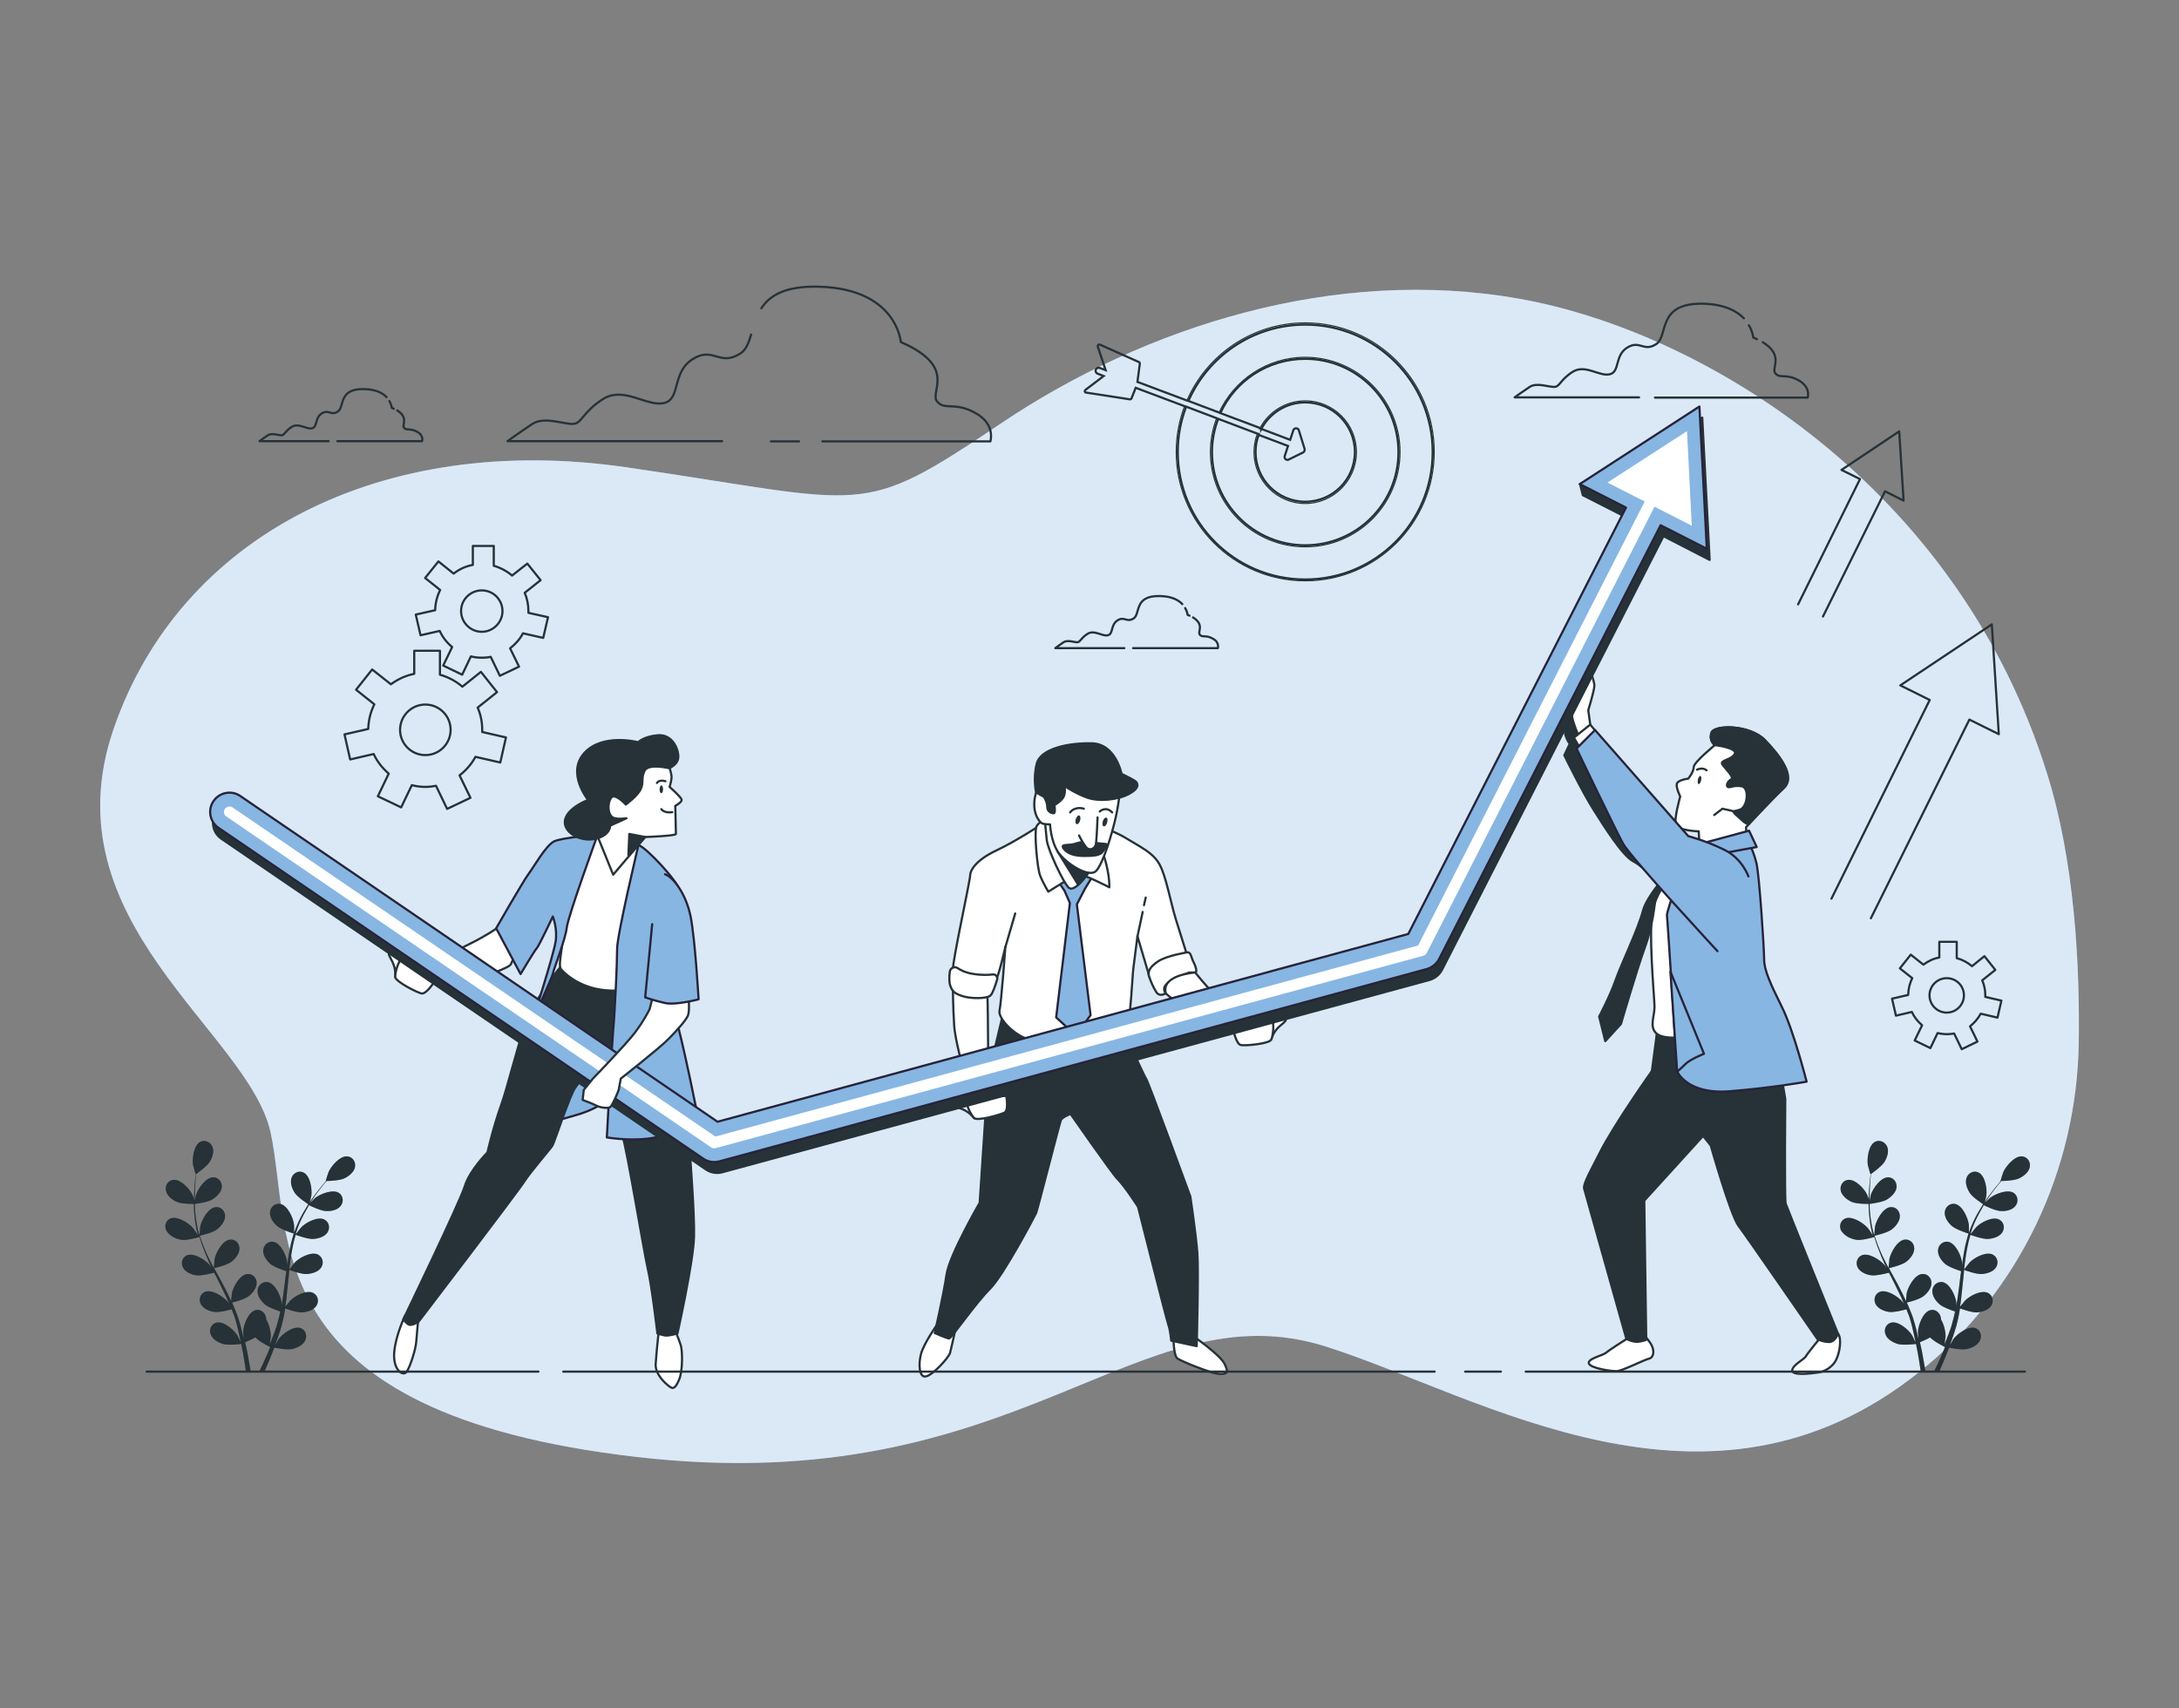 <?xml version="1.0" encoding="utf-8"?>
<!-- Generator: Adobe Illustrator 27.1.0, SVG Export Plug-In . SVG Version: 6.00 Build 0)  -->
<svg version="1.1" id="Capa_1" xmlns="http://www.w3.org/2000/svg" xmlns:xlink="http://www.w3.org/1999/xlink" x="0px" y="0px"
	 viewBox="0 0 1000 784" style="enable-background:new 0 0 1000 784;" xml:space="preserve">
<rect x="0" y="0" width="1000" height="784" fill="#808080" stroke="none"/>
<style type="text/css">
	.st0{fill:#87B6E3;}
	.st1{opacity:0.7;fill:#FFFFFF;enable-background:new    ;}
	.st2{fill:none;stroke:#263238;stroke-linecap:round;stroke-linejoin:round;stroke-miterlimit:10;}
	.st3{fill:none;stroke:#263238;stroke-miterlimit:10;}
	.st4{fill:none;stroke:#263238;stroke-width:0.5;stroke-miterlimit:10;}
	.st5{fill:#FFFFFF;stroke:#263238;stroke-linecap:round;stroke-linejoin:round;stroke-miterlimit:10;}
	.st6{fill:#263238;stroke:#263238;stroke-linecap:round;stroke-linejoin:round;stroke-miterlimit:10;}
	.st7{fill:#87B6E3;stroke:#272338;stroke-linecap:round;stroke-linejoin:round;stroke-miterlimit:10;}
	.st8{fill:#263238;}
	.st9{opacity:0.3;fill:#263238;enable-background:new    ;}
	.st10{fill:#FFFFFF;}
</style>
<g id="Background_Simple">
	<g>
		<path class="st0" d="M881,629.6c45.8-36.8,72.2-92.5,73-151.3c0.5-37-2.1-83.6-14.6-123.4c-41-131.3-157-202.5-241.8-217.7
			s-172.1,12.7-238,57s-59.5,36.7-172.1,20.3s-205,31.6-235.4,120.2s62,138.8,72.1,185.2c10.1,46.4-7.6,128.7,168.3,148.9
			s229.1-78.5,316.4-50.6C679.4,640.7,784.1,707.3,881,629.6z"/>
		<path class="st1" d="M881,629.6c45.8-36.8,72.2-92.5,73-151.3c0.5-37-2.1-83.6-14.6-123.4c-41-131.3-157-202.5-241.8-217.7
			s-172.1,12.7-238,57s-59.5,36.7-172.1,20.3s-205,31.6-235.4,120.2s62,138.8,72.1,185.2c10.1,46.4-7.6,128.7,168.3,148.9
			s229.1-78.5,316.4-50.6C679.4,640.7,784.1,707.3,881,629.6z"/>
	</g>
</g>
<g id="Clouds">
	<g>
		<path class="st2" d="M177.4,182.3c-1.8-1.9-4.9-3.6-10.3-3.7c-12.1-0.3-8.8,8.3-12.1,10.3c-3.2,2.1-4.1-1.2-7.4,0.9
			c-3.2,2.1-1.8,6.2-4.4,6.8s-6.2-2.7-9.4-0.6c-3.2,2.1-3.2,3.8-4.7,3.8c-1.5,0-4.4-1.2-6.2,0c-1.8,1.2-3.8,2.7-3.8,2.7h31.7"/>
		<path class="st2" d="M180.7,187.6c-0.3-0.1-0.6-0.3-0.9-0.4c0,0-0.1-1.4-1.1-3.1"/>
		<path class="st2" d="M154.8,202.5h38.9c0,0,0.9-2.7-2.4-4.4s-4.7-0.3-5.9-1.8c-1.1-1.3,2.3-4.5-3.1-7.9"/>
	</g>
	<g>
		<path class="st2" d="M542.6,277.3c-1.8-1.9-4.9-3.6-10.3-3.7c-12.1-0.3-8.8,8.3-12.1,10.3s-4.1-1.2-7.4,0.9
			c-3.2,2.1-1.8,6.2-4.4,6.8c-2.7,0.6-6.2-2.7-9.4-0.6c-3.2,2.1-3.2,3.8-4.7,3.8s-4.4-1.2-6.2,0c-1.8,1.2-3.8,2.7-3.8,2.7h31.7"/>
		<path class="st2" d="M545.9,282.6c-0.3-0.1-0.6-0.3-0.9-0.4c0,0-0.1-1.4-1.1-3.1"/>
		<path class="st2" d="M520,297.5h38.9c0,0,0.9-2.7-2.4-4.4c-3.2-1.8-4.7-0.3-5.9-1.8c-1.1-1.3,2.3-4.5-3.1-7.9"/>
	</g>
	<g>
		<path class="st2" d="M800.3,146.1c-3.2-3.3-8.8-6.4-18.5-6.7c-21.8-0.5-15.9,14.9-21.8,18.6c-5.8,3.7-7.4-2.1-13.3,1.6
			c-5.8,3.7-3.2,11.2-8,12.2c-4.8,1.1-11.2-4.8-17-1.1c-5.8,3.7-5.8,6.9-8.5,6.9c-2.7,0-8-2.1-11.2,0c-3.2,2.1-6.9,4.8-6.9,4.8h57.1
			"/>
		<path class="st2" d="M806.3,155.7c-0.5-0.3-1.1-0.5-1.7-0.8c0,0-0.2-2.6-2-5.6"/>
		<path class="st2" d="M759.5,182.5h70.1c0,0,1.6-4.8-4.3-8c-5.8-3.2-8.5-0.5-10.6-3.2c-1.9-2.4,4.2-8.1-5.7-14.2"/>
	</g>
	<g>
		<path class="st2" d="M377.4,202.6h77.1c0,0,2.6-7.9-7-13.1c-9.6-5.3-14-0.9-17.5-5.3c-3.5-4.4,9.6-15.8-16.6-27.2
			c0,0-1.8-24.5-37.7-25.4c-15.5-0.4-22.5,4.1-26.3,9.9"/>
		<line class="st2" x1="353.8" y1="202.6" x2="366.7" y2="202.6"/>
		<path class="st2" d="M344.7,153.6c-1.1,3.7-2.3,7-5,8.7c-9.6,6.1-12.3-3.5-21.9,2.6c-9.6,6.1-5.3,18.4-13.1,20.1
			c-7.9,1.8-18.4-7.9-28-1.8c-9.6,6.1-9.6,11.4-14,11.4c-4.4,0-13.1-3.5-18.4,0c-5.3,3.5-11.4,7.9-11.4,7.9h98.5"/>
	</g>
</g>
<g id="Graphics">
	<g>
		<g>
			<path class="st3" d="M545.3,184.2c9-20.7,29.7-35.2,53.7-35.2c32.3,0,58.5,26.2,58.5,58.5c0,32.3-26.2,58.5-58.5,58.5
				c-32.3,0-58.5-26.2-58.5-58.5c0-7.3,1.3-14.2,3.8-20.7"/>
			<path class="st4" d="M544.7,183.9c9.1-21,30-35.7,54.3-35.7c32.7,0,59.2,26.6,59.2,59.2c0,32.7-26.6,59.2-59.2,59.2
				c-32.7,0-59.2-26.6-59.2-59.2c0-7.4,1.4-14.4,3.8-20.9"/>
		</g>
		<g>
			<path class="st3" d="M560,189.7c6.7-14.8,21.7-25,39-25c23.6,0,42.8,19.2,42.8,42.8c0,23.7-19.2,42.8-42.8,42.8
				c-23.6,0-42.8-19.2-42.8-42.8c0-5.3,1-10.4,2.8-15.1"/>
			<path class="st4" d="M559.4,189.5c6.9-15,22-25.5,39.6-25.5c24,0,43.5,19.5,43.5,43.5c0,24-19.5,43.5-43.5,43.5
				c-24,0-43.5-19.5-43.5-43.5c0-5.4,1-10.6,2.8-15.4"/>
		</g>
		<g>
			<path class="st3" d="M578.8,196.9C578.8,196.9,578.8,196.8,578.8,196.9c3.9-7.3,11.5-12.2,20.2-12.2c12.6,0,22.8,10.2,22.8,22.8
				c0,12.6-10.2,22.8-22.8,22.8c-12.6,0-22.8-10.2-22.8-22.8c0-2.8,0.5-5.6,1.5-8.1c0,0,0-0.1,0.1-0.1"/>
			<path class="st4" d="M577.9,197.1c0.1-0.2,0.2-0.4,0.3-0.5h0c3.9-7.5,11.8-12.6,20.8-12.6c13,0,23.5,10.6,23.5,23.5
				c0,13-10.6,23.6-23.5,23.6c-13,0-23.5-10.6-23.5-23.6c0-2.9,0.5-5.7,1.5-8.3"/>
		</g>
		<path class="st3" d="M579.2,196.9c-0.1,0-0.1,0-0.2-0.1l-0.2-0.1l-0.7-0.3h0l-18.1-6.8l-0.7-0.3l-14-5.3l-0.7-0.2l-22.6-8.5
			l1.1-8.4c0-0.3-0.1-0.6-0.4-0.7l-17.9-8c-0.3-0.1-0.6-0.1-0.8,0.1c-0.2,0.2-0.3,0.5-0.2,0.8l3.6,10.8l-2.7-1
			c-0.7-0.3-1.6,0.1-1.8,0.8c-0.3,0.7,0.1,1.6,0.8,1.8l2.8,1.1l-8.4,6.4c-0.2,0.2-0.3,0.5-0.3,0.7c0.1,0.3,0.3,0.5,0.6,0.5l20.1,3.1
			c0,0,0.1,0,0.1,0c0.3,0,0.6-0.2,0.7-0.5l1.9-4.8l22.3,8.4l0.7,0.2l14,5.3l0.7,0.3l18,6.8l0.7,0.2l0.5,0.2"/>
		<path class="st3" d="M578.8,196.9c0.1,0,0.1,0,0.2,0c0.1,0,0.1,0,0.2,0.1l12.9,4.9l1.4-4.3c0.2-0.6,0.7-1,1.3-1c0,0,0,0,0,0
			c0.6,0,1.2,0.4,1.3,1l2.6,8.4c0.2,0.7-0.1,1.4-0.7,1.7l-6.5,3.2c-0.2,0.1-0.4,0.2-0.6,0.2c-0.3,0-0.7-0.1-0.9-0.3
			c-0.4-0.4-0.6-1-0.4-1.5l1.5-4.6l-13-4.9c-0.2-0.1-0.4-0.2-0.5-0.3"/>
	</g>
	<g>
		<path class="st2" d="M218.2,347.4l11.4,2.6l2.6-11.5l-10.9-2.5c0-0.3,0-0.6,0-1c0-3.6-0.7-7.1-2.1-10.2l8.9-7.1l-7.4-9.3l-8.5,6.8
			c-2.9-2.5-6.4-4.4-10.3-5.5v-11h-11.8v10.6c-4,0.8-7.6,2.5-10.7,4.8l-8.6-6.8l-7.4,9.3l8.4,6.7c-1.7,3.4-2.7,7.2-2.8,11.3
			l-10.9,2.5l2.6,11.5l10.8-2.5c1.6,3.5,4,6.5,6.9,9l-5,10.4l10.7,5.1l4.9-10.2c2,0.5,4,0.8,6.1,0.8c1.7,0,3.4-0.2,5-0.5l5.1,10.6
			l10.7-5.1l-5-10.3C213.9,353.6,216.4,350.7,218.2,347.4z M183.6,335c0-6.4,5.2-11.6,11.6-11.6c6.4,0,11.6,5.2,11.6,11.6
			s-5.2,11.6-11.6,11.6C188.8,346.6,183.6,341.4,183.6,335z"/>
		<path class="st2" d="M909,465.3l7.7,1.8l1.8-7.8l-7.4-1.7c0-0.2,0-0.4,0-0.7c0-2.5-0.5-4.8-1.4-6.9l6-4.8l-5-6.3l-5.7,4.6
			c-2-1.7-4.4-3-7-3.7v-7.5h-8v7.2c-2.7,0.5-5.2,1.7-7.3,3.3l-5.8-4.6l-5,6.3l5.7,4.5c-1.2,2.3-1.8,4.9-1.9,7.7l-7.4,1.7l1.8,7.8
			l7.3-1.7c1.1,2.4,2.7,4.4,4.7,6.1l-3.4,7l7.2,3.5l3.3-6.9c1.3,0.3,2.7,0.5,4.2,0.5c1.2,0,2.3-0.1,3.4-0.3l3.5,7.2l7.2-3.5l-3.4-7
			C906.1,469.5,907.8,467.5,909,465.3z M885.5,456.9c0-4.3,3.5-7.9,7.9-7.9s7.9,3.5,7.9,7.9c0,4.3-3.5,7.9-7.9,7.9
			S885.5,461.2,885.5,456.9z"/>
		<path class="st2" d="M240,290.7l9.3,2.1l2.2-9.5l-9-2c0-0.3,0-0.5,0-0.8c0-3-0.6-5.8-1.7-8.4l7.3-5.8l-6.1-7.6l-7,5.5
			c-2.4-2.1-5.3-3.6-8.4-4.5v-9.1H217v8.7c-3.3,0.6-6.3,2-8.8,4l-7-5.6l-6.1,7.6l6.9,5.5c-1.4,2.8-2.2,5.9-2.3,9.3l-8.9,2l2.2,9.5
			l8.8-2c1.3,2.9,3.3,5.4,5.7,7.4l-4.1,8.5l8.7,4.2l4-8.4c1.6,0.4,3.3,0.6,5,0.6c1.4,0,2.8-0.1,4.1-0.4l4.2,8.7l8.8-4.2l-4.1-8.4
			C236.5,295.7,238.6,293.4,240,290.7z M211.6,280.5c0-5.3,4.3-9.5,9.5-9.5c5.3,0,9.5,4.3,9.5,9.5s-4.3,9.5-9.5,9.5
			C215.9,290,211.6,285.7,211.6,280.5z"/>
	</g>
	<polyline class="st2" points="858.6,421.5 903.8,330.3 917.3,337 914.1,286.6 872.1,314.6 885.6,321.3 840.5,412.5 	"/>
	<polyline class="st2" points="836.6,283 865.1,225.5 873.6,229.8 871.6,198 845.1,215.7 853.6,219.9 825.2,277.4 	"/>
</g>
<g id="Character_3">
	<g>
		<path class="st5" d="M746.5,614.6c0,0-7.9,5-9.4,6.3s-8.8,2.8-7.9,5c0.9,2.2,10.1,3.5,12.6,3.5c2.5,0,12.2-5,14.8-5.7
			c2.5-0.6,2.5-3.5,1.6-5.7c-0.9-2.2-3.8-5.3-3.8-5.3l-6.6,1.9L746.5,614.6L746.5,614.6z"/>
		<path class="st5" d="M835.7,613.7c0,0-6,7.2-6.9,8.8c-0.9,1.6-6.3,4.1-6.3,6.6s9.1,1.3,11.9,0.9c2.8-0.3,6.6-2.5,8.2-5.7
			s2.8-9.7,0.9-12.2C841.7,609.6,835.7,613.7,835.7,613.7z"/>
		<path class="st6" d="M760.3,474.6l-0.2,1.9l-2,15.1c0,0-17.5,24.7-23.9,37.5c-3.3,6.6-7.8,14.3-7.2,16.5c0.6,2.2,19.4,69,19.4,69
			s2.5,1.3,4.7,1.3c2.2,0,4.4-0.9,4.4-0.9l-0.9-63.9l27-29.7l3.5,4.4c0,0,9,31.7,12.7,36.8c3.8,5,36.3,52.1,36.3,52.1
			s2.5,1.3,5.3,1.3c2.8,0,4.1-3.8,4.1-3.8s-23.4-57.8-24-59.7c-0.6-1.9-0.2-48.1-0.2-48.1l-3.8-22.3l-4.4-14.1c0,0-8.2,2.2-22,1.6
			c-13.8-0.6-27-1.6-27-1.6L760.3,474.6z"/>
		<path class="st6" d="M723.2,323.2c0,0-4.4,6.6-5,10.7c-0.6,4.1,2.2,7.5,2.2,7.5l-2.5,5.3c0,0,8.5,17.3,13.5,25.1
			c5,7.9,13.2,21,18.2,23.6c5,2.5,14.8,12.9,14.8,12.9L770,396c0,0-16.6-20.7-27-35.2c-10.4-14.4-17.3-27.3-17.3-27.3s0-5.3,0.6-8.2
			c0.6-2.8,0.6-7.2,0.6-7.2L723.2,323.2z"/>
		<path class="st5" d="M774.1,391.3c0,0-12.9,15.4-15.4,25.4s0.6,41.1,0.6,45.5s-2.5,9.1,0.9,12.2c3.5,3.1,13.8,1.6,17.6,1.3
			c3.8-0.3,21.7,0,27-1.6c5.3-1.6,7.9-3.8,7.9-7.5s-6.6-33.6-7.5-38.6c-0.9-5,2.5-22.3-2.2-30.5
			C798.3,389.4,783.2,388.2,774.1,391.3z"/>
		<path class="st6" d="M771.9,393.5c0,0-15.7,16-17.9,24.5c-2.2,8.5-10.1,24.8-12.6,32c-2.5,7.2-7.5,16.6-7.5,16.6l2.8,11.3l7.2-7.9
			c0,0,7.2-24.8,11-35.2c3.8-10.4,4.4-20.1,5-22.9C760.6,409.2,771.9,393.5,771.9,393.5z"/>
		<g>
			<path class="st7" d="M774.1,392.6c0,0-9.4,25.8-9.1,27.6c0.3,1.9,4.7,71.6,4.7,71.6s4.4,10.7,24.2,9.1
				c19.8-1.6,35.2-4.4,35.2-4.4s-6-23.6-11.3-34.2c-5.3-10.7-8.2-17-8.2-22c0-5-2.2-38.6-3.5-44c-1.3-5.3-2.8-7.9-2.8-7.9l-1.9-1.6
				L774.1,392.6z"/>
			<path class="st7" d="M766.6,446l15.4,37.7c0,0-6.3,2.5-8.5,4.7c-2.2,2.2-3.8,3.5-3.8,3.5L766.6,446z"/>
		</g>
		<g>
			<g>
				<path class="st5" d="M787,342c0,0-9.7,7.9-9.7,10.1s-2.5,5.3-2.5,5.3s-5,0.6-5.3,2.5c-0.3,1.9,1.6,5.7,1.6,5.7
					s-3.1,10.7-1.9,13.2c1.3,2.5,10.4,2.8,10.4,2.8l0.3,6.9l21.7-3.5l-0.3-5.3c0,0,11.6-12.6,17.3-17.9c5.7-5.3-1.6-14.8-8.5-22
					s-23.2-7.2-24.5-3.5C784.2,340.1,787,342,787,342z"/>
				<path class="st2" d="M778.8,353.3c0,0,2.5-1.3,4.4,0.3"/>
				<path class="st8" d="M779.2,357.9c-0.2,1-0.1,1.9,0.3,2s1-0.6,1.2-1.7c0.2-1,0.1-1.9-0.3-2C779.9,356.1,779.4,356.8,779.2,357.9
					z"/>
			</g>
			<path class="st6" d="M809.9,339.8c-6.9-7.2-23.2-7.2-24.5-3.5c-1.3,3.8,1.6,5.7,1.6,5.7s10.7,1.3,9.1,4.1
				c-1.6,2.8-6.9,2.8-5.7,4.7s5.7,6,4.1,6.9c-1.6,0.9-2.5,2.8-1.6,3.5c0.9,0.6,2.5-0.9,6.3-0.3c3.8,0.6,2.8,9.4-0.6,10.7
				c-3.5,1.3-5-0.3,1.3,5.3c0.8,0.7,1.6,1.2,2.5,1.5c3.1-3.4,11.5-12.3,16-16.6C824.1,356.5,816.8,347,809.9,339.8z"/>
			<polyline class="st2" points="796.1,372.5 790.5,371.2 786.7,374.1 			"/>
		</g>
		<polygon class="st7" points="802.7,381.3 773.8,389.1 771.9,395.1 806.2,388.8 		"/>
		<path class="st5" d="M729.8,332.6l-0.9-6.6c0,0,2.8-9.1,2.8-11.3c0-2.2-2.2-7.2-2.2-8.5c0-1.3-1.9-3.1-2.5-0.6
			c-0.6,2.5-1.9,11.9-1.9,11.9s-4.1,6.9-3.8,10.4c0.3,3.5,3.5,10.7,3.5,10.7l5.7-3.5L729.8,332.6z"/>
		<polygon class="st5" points="733.9,337.6 729.8,332.6 722.3,338.6 726.7,346.1 		"/>
		<path class="st7" d="M802.4,402.3c0,0-2.8-8.2-11-12.2c-8.2-4.1-16.6-6.3-16.6-6.3L732,335.1l-8.5,8.5c0,0,17.9,37.4,21.4,43.7
			c3.5,6.3,43.3,49.3,43.3,49.3"/>
	</g>
</g>
<g id="Character_2">
	<g>
		<path class="st5" d="M430,608.1c0,0-6,8.5-7.3,13.3c-1.3,4.7-0.9,11.1,2.2,10.4c3.2-0.6,10.4-8.5,11.1-10.8
			c0.6-2.2,2.8-12.3,2.8-12.3l-7.6-0.6H430z"/>
		<path class="st5" d="M538.5,613.5c0,0,0,8.9,1.9,10.1c1.9,1.3,14.9,6.6,18.7,7c3.8,0.3,5.1-0.3,2.8-4.7s-14.9-13-14.9-13
			L538.5,613.5z"/>
		<path class="st6" d="M460.7,463.8l-7.3,30.7l-3.8,57.6c0,0-13.9,24-15.2,32.9c-1.3,8.9-5.4,26.9-5.4,26.9s5.7,2.5,6.6,2.5
			c0.9,0,12.3-16.5,18.7-22.8c6.3-6.3,20.6-33.5,21.2-34.8c0.6-1.3,10.8-41.5,11.4-42.7c0.6-1.3,4.4-2.8,4.4-2.8
			s19.1,27.4,21.4,29.7c3.7,3.7,9.6,13,9.6,13s13,51.6,13.9,54.1c0.9,2.5,1.3,7.3,1.3,7.3l11.7,2.5c0,0,0.9-34.5,0.3-42.7
			c-0.6-8.2-3.2-25.9-3.2-25.9s-19.3-52.8-20.3-54.1c-0.9-1.3-6.6-13.9-6.6-13.9l-1.9-12c0,0-15.2,5.1-34.2,1.3
			C464.5,466.7,460.7,463.8,460.7,463.8z"/>
		<path class="st5" d="M478.6,378c0,0-11.7,7.8-21.4,12.4c-9.7,4.6-12,9.3-12,11.6c0,2.3-8.4,40.7-7.8,42.8c0.6,2.1,6.3,5.3,9.9,6.1
			c3.6,0.8,8.6-0.2,9.7-1.1c1.1-0.8,4.4-15.2,4.4-15.2s-1.9,25.9-2.7,29.3s7,12,14.6,13.5c7.6,1.5,28.1,1.5,33.3-0.2
			c5.3-1.7,8.9-2.1,10.5-5.3c1.7-3.2,2.7-25.7,3-27.2c0.2-1.5,1.9-15,1.9-15l5.5,18.6l2.1,3.8c0,0,1.1-2.3,7.6-6.1
			c6.5-3.8,8.6-4.2,8.6-4.2s-3.8-12.4-6.1-19.6c-2.3-7.2-4.6-20.3-7.6-25.5c-3-5.3-8.2-7.6-15.4-12c-7.2-4.4-17.7-7-19-7.6
			C496.4,376.5,485.1,375.5,478.6,378z"/>
		<line class="st2" x1="461.4" y1="434.7" x2="465.9" y2="419.3"/>
		<line class="st2" x1="525" y1="415.5" x2="525.8" y2="412"/>
		<line class="st2" x1="522" y1="429.9" x2="524.4" y2="418.6"/>
		<g>
			<polygon class="st7" points="484.1,402.4 488.5,408.8 491,414.5 484.7,467 493.6,475.2 500.5,466 494.2,415.1 498,407.8 
				503.1,399.5 493.9,394.2 			"/>
			<path class="st5" d="M481,375.8c0,0-4.4,1.1-5.4,3.8c-1,2.7,0.4,18.8,1.7,22.2c1.3,3.4,3.8,7.5,3.8,7.5s11.7-7.5,13.8-7.9
				c2.1-0.4,14.2,5.9,14.2,5.9s0.4-7.5-3.8-18s-14-16.5-18.2-16.8C482.9,372.1,481,375.8,481,375.8z"/>
			<g>
				<path class="st5" d="M479.3,374.4c0,0,0.6,6.7,1.1,11.3c0.6,4.6,7.7,19.7,10.1,21.8c2.5,2.1,7.7-4.8,9.4-7.8
					c1.7-3.1,2.5-4,2.5-4s-12.2-5.9-16.1-12.8c-3.8-6.9-3.4-10.1-5.2-10.3C479.4,372.3,479.3,374.4,479.3,374.4z"/>
				<path class="st6" d="M485.4,390.9l9.4,15.2c0,0,4.3-4,5.1-6.4C500.7,397.3,485.4,390.9,485.4,390.9z"/>
			</g>
			<g>
				<path class="st5" d="M475.6,363.7c0,0-1.2,2.7-0.9,6.9c0.3,4.2,2.7,7.2,3.9,7.5c1.2,0.3,3.3,0.3,3.3,0.3s0.3,7.5,3.6,12.6
					c3.3,5.1,14.3,12.3,17.6,8.7c3.3-3.6,7.5-17.9,9-24.8c1.5-6.9,2.1-13.5,2.1-13.5s-18.2-4.2-22.1-5.1c-3.9-0.9-10.5-2.4-10.5-2.4
					L475.6,363.7z"/>
				<path class="st6" d="M488.4,360.7c0,0,1.2,3.9-1.2,6.3c-2.4,2.4-3.3,2.4-3.3,2.4s0.6,3.9-0.3,3.9c-0.9,0-3-0.6-3-3
					c0-2.4-1.5-4.5-1.5-4.5l-3.6-2.1c0,0-1.5-6.3,0.3-13.2c1.8-6.9,14.6-9.6,25.4-9.3s13.5,14,13.5,14s5.7,2.7,6.6,3.6
					c0.9,0.9,1.8,3-3.3,5.7s-14,3.6-19.4,1.5C493.2,364,488.4,360.7,488.4,360.7z"/>
				<path class="st8" d="M495.7,376.6c-0.3,1.1-1.1,1.9-1.6,1.7c-0.6-0.2-0.7-1.2-0.4-2.3c0.3-1.1,1.1-1.9,1.6-1.7
					C495.8,374.5,496,375.5,495.7,376.6z"/>
				<path class="st8" d="M508.1,377.6c-0.3,1.1-1.1,1.9-1.6,1.7c-0.6-0.2-0.7-1.2-0.4-2.3c0.3-1.1,1.1-1.9,1.6-1.7
					C508.3,375.4,508.4,376.5,508.1,377.6z"/>
				<path class="st2" d="M491.1,372.9c0,0,1.9-2.9,6.3-1.7"/>
				<path class="st2" d="M504.7,372.5c0,0,2.7-2.7,5.7,0.4"/>
				<path class="st6" d="M498.8,386.3c0,0-2.5,0-5.4,1c-2.9,1-7.1-0.2-5.2,2.3c1.9,2.5,5.5,3.3,9.4,3.3c3.8,0,7.3-0.2,8.4-1.9
					c1.1-1.7,2.9-3.4,1.5-3.6c-1.3-0.2-6.5-0.6-7.1-0.6C499.9,386.7,498.8,386.3,498.8,386.3z"/>
				<path class="st5" d="M503.7,375.2c0,0-0.4,10.5-0.8,12.4c-0.4,1.9-2.9,3.3-4.6,1.1s-3.1-5.2-3.1-5.2"/>
			</g>
		</g>
		<path class="st5" d="M544.5,437.2c0,0-9.1,1.5-12.9,4s-5.1,4.7-4.2,7.2c0.9,2.4,1.6,4.3,3.2,6.9s4.4,0.6,4.4,0.6s-1.9-1.9,0.3-4.1
			s10.4-5.4,10.4-5.4s1.6,0,2.8,0s0-3.5-0.9-5.1C546.7,439.8,546.7,436.6,544.5,437.2z"/>
		<path class="st5" d="M437.3,452.4c0,0,0,9.2,0.6,18.4c0.6,9.2,8.2,34.8,8.2,34.8l7.6-1.9c0,0-0.3-24-0.3-31.6
			c0-7.6-0.3-16.8-0.3-16.8L437.3,452.4z"/>
		<path class="st5" d="M435.9,446c0.2-1.7,2.2-2.6,3.6-1.6c1.5,1,3.7,2.1,6.9,2.6c4.1,0.7,7.2,0.5,9.2,0.3c1.3-0.2,2.4,1.1,2,2.4
			c-0.8,2.6-2,6.2-3,7.2c-1.6,1.6-9.2,1.6-13,0.3c-3.8-1.3-4.7-2.2-5.7-5.4C435.6,450.4,435.6,448.1,435.9,446z"/>
		<path class="st5" d="M583.4,477.1c0,0,0.9-3.5,3.8-6s4.1-3.2,1.3-3.5c-2.8-0.3-6.3,4.1-6.3,4.1L583.4,477.1z"/>
		<path class="st5" d="M535,455.9c0,0,1.9,2.2,6.6,4.7c4.7,2.5,28.5,15.5,28.5,15.5l8.5-5.1c0,0-13.3-6-19.3-12.3
			c-6-6.3-10.8-12.3-10.8-12.3S532.8,447.4,535,455.9z"/>
		<path class="st5" d="M566,472.7c0,0,1.3,6.6,3.5,7s13-0.6,13.9-2.5c0.9-1.9,1.6-8.5,0-8.9C581.9,467.9,566,472.7,566,472.7z"/>
		<path class="st5" d="M447.1,513.3c0,0-2.1-2.9-5.7-4.3c-3.6-1.4-5-1.5-2.4-2.8c2.6-1.3,7.4,1.6,7.4,1.6L447.1,513.3z"/>
		<path class="st5" d="M461.8,503c0,0,1.2,6.7-0.8,7.7s-12.4,4-13.9,2.5c-1.6-1.4-4.5-7.4-3.1-8.3C445.3,504.1,461.8,503,461.8,503z
			"/>
	</g>
</g>
<g id="Plants">
	<g>
		<path class="st8" d="M141.8,553c0.1,0,1.1-4,1.1-4.2c0.4-3-0.5-9.1-3.6-10.6c-2.2-1.1-4.7,0.2-5.5,2.4c-0.8,2.3,0.2,5,1.5,7
			C136.8,549.8,141.8,553,141.8,553z"/>
		<path class="st8" d="M81.2,551.7c2.5,1.1,8.4,0.9,8.5,0.9c0.1,0-1.3-3.9-1.4-4.2c-1.3-2.8-5.5-7.3-8.9-6.8
			c-2.4,0.3-3.8,2.8-3.2,5.1C76.7,549,79.1,550.8,81.2,551.7z"/>
		<path class="st8" d="M83.3,569.1c2.5,0.4,7.9-1.2,8.3-1.3c0.8,3,2,6,3.2,9c0.7,1.7,1.5,3.4,2.3,5.1c-0.5-0.7-0.9-1.4-1-1.4
			c-2-2.3-7.2-5.6-10.3-4.3c-2.3,1-2.9,3.7-1.8,5.7c1.2,2.1,3.9,3.2,6.2,3.5c2.3,0.3,6.9-0.9,8.1-1.2c0.3,0.6,0.6,1.3,1,1.9
			c1.5,3.1,3.1,6.2,4.5,9.2c0.5,1.1,1,2.2,1.4,3.2c-0.4-0.6-0.8-1.2-0.9-1.2c-2-2.3-7.2-5.6-10.3-4.3c-2.3,1-2.9,3.7-1.8,5.7
			c1.2,2.1,3.9,3.2,6.2,3.5c2.2,0.3,6.4-0.8,7.9-1.2c0.4,1.1,0.9,2.2,1.3,3.3c0.2,0.8,0.5,1.5,0.7,2.3c0.2,0.8,0.4,1.5,0.6,2.3
			c0.3,1.5,0.7,3,1,4.4c0.2,1,0.4,1.9,0.6,2.9c-0.5-1.1-1.5-3.2-1.6-3.3c-1.6-2.6-6.3-6.6-9.6-5.8c-2.4,0.6-3.5,3.2-2.6,5.4
			c0.8,2.3,3.4,3.7,5.6,4.4c2.4,0.7,7.7,0.1,8.4,0c0.3,1.6,0.6,3.1,0.9,4.6c0.5,3.1,1,5.8,1.3,8.2h2.2c-0.4-2.4-0.9-5.3-1.5-8.5
			c-0.3-1.6-0.7-3.3-1.1-5.1c0.4-0.2,2.7-1.1,4.7-2.2c1.7,1.9,6.2,4.1,6.8,4.4c-0.6,1.5-1.2,3-1.8,4.3c-1.2,2.7-2.3,5.1-3.3,7.1h2.4
			c0.8-1.9,1.8-4,2.7-6.3c0.6-1.5,1.3-3.2,1.9-4.8c0.6,0.1,5.9,1.2,8.3,0.6c2.2-0.5,4.9-1.8,5.9-4c1-2.2,0.1-4.8-2.2-5.6
			c-3.2-1.1-8.2,2.6-10,5c-0.1,0.1-1.1,1.8-1.7,2.9c0.3-0.7,0.5-1.4,0.8-2.1c0.5-1.4,1-2.8,1.5-4.4c0.2-0.7,0.4-1.5,0.7-2.3
			c0.2-0.7,0.4-1.6,0.6-2.4c0.4-1.8,0.8-3.7,1.1-5.7c1.2,0.4,5.6,2,7.9,1.8c2.3-0.2,5.1-1,6.4-3c1.3-2,0.8-4.7-1.4-5.9
			c-3-1.6-8.5,1.3-10.6,3.5c-0.1,0.1-1.5,1.9-2.3,2.8c0.2-1.2,0.4-2.3,0.5-3.5c0.4-3.4,0.7-6.8,1.1-10.3c0.1-1.1,0.2-2.1,0.3-3.1
			c0.4,0.2,5.6,2.1,8.2,1.9c2.3-0.2,5.1-1,6.4-3c1.3-2,0.8-4.7-1.4-5.9c-3-1.6-8.5,1.3-10.6,3.5c-0.2,0.2-2.1,2.6-2.6,3.3
			c0.2-2.3,0.5-4.6,0.9-6.9c0.5-3.1,1.1-6.1,2-9c0.2,0.1,5.6,2.1,8.2,1.9c2.3-0.2,5.1-1,6.4-3c1.3-2,0.8-4.7-1.4-5.9
			c-3-1.6-8.5,1.3-10.6,3.5c-0.1,0.1-1.7,2-2.3,2.9c-0.1,0-0.1,0-0.2-0.1c0.9-3.1,2.2-5.9,3.6-8.6c0.8-1.5,1.6-2.9,2.4-4.3
			c1,0.5,5.4,2.6,7.8,2.7c2.3,0.1,5.2-0.4,6.7-2.3c1.5-1.8,1.3-4.6-0.7-6c-2.8-1.9-8.6,0.4-11,2.3c-0.1,0.1-1.3,1.3-2.2,2.2
			c0.4-0.6,0.8-1.2,1.2-1.8c1.4-2.2,2.9-4,4.2-5.7c0.7-0.9,1.4-1.8,2.1-2.5c1.2,0,6-0.2,8.1-1.2c2.1-1,4.4-2.8,4.9-5.1
			c0.5-2.3-0.9-4.7-3.4-5c-3.4-0.4-7.4,4.3-8.7,7.1c-0.1,0.2-1.4,4.2-1.3,4.2c0,0,0.1,0,0.1,0c-0.6,0.7-1.3,1.5-2,2.4
			c-1.3,1.6-2.8,3.5-4.3,5.6c-1.5,2.1-3,4.5-4.5,7.1c-1.4,2.6-2.8,5.5-3.8,8.6c0,0,0,0.1,0,0.1c0-1,0-3.8-0.1-4
			c-0.4-3-2.9-8.6-6.3-9.3c-2.4-0.4-4.5,1.4-4.7,3.8c-0.2,2.4,1.5,4.8,3.2,6.3c1.9,1.7,7.2,3.4,7.7,3.5c-0.9,3-1.7,6.1-2.2,9.3
			c-0.3,1.8-0.6,3.7-0.8,5.5c0-0.9,0-1.6,0-1.7c-0.4-3-2.9-8.6-6.3-9.3c-2.4-0.4-4.5,1.4-4.7,3.8c-0.2,2.4,1.5,4.8,3.2,6.3
			c1.7,1.5,6.2,3,7.4,3.4c-0.1,0.7-0.2,1.4-0.3,2.1c-0.4,3.4-0.8,6.8-1.3,10.2c-0.2,1.2-0.4,2.3-0.6,3.5c0-0.8,0-1.4,0-1.5
			c-0.4-3-2.9-8.6-6.3-9.3c-2.4-0.4-4.5,1.4-4.7,3.8c-0.2,2.4,1.5,4.8,3.2,6.3c1.6,1.5,5.8,2.9,7.2,3.4c-0.2,1.2-0.5,2.4-0.8,3.5
			c-0.2,0.8-0.4,1.5-0.6,2.3c-0.2,0.8-0.5,1.5-0.7,2.2c-0.5,1.4-1,2.9-1.6,4.2c-0.4,1-0.7,1.9-1.1,2.8c0.2-1.2,0.5-3.5,0.5-3.7
			c0-2-0.7-5.3-2.1-7.6c0-0.3,0-0.6-0.1-0.9c-0.4-2.3-2.6-4.1-4.9-3.4c-3.3,0.9-5.4,6.7-5.6,9.7c0,0.2,0.1,2.1,0.2,3.4
			c-0.2-0.7-0.3-1.4-0.5-2.2c-0.3-1.5-0.7-2.9-1.1-4.5c-0.2-0.7-0.5-1.5-0.7-2.3c-0.2-0.8-0.5-1.5-0.8-2.3c-0.7-1.8-1.4-3.6-2.2-5.3
			c1.3-0.3,5.8-1.5,7.6-2.9c1.8-1.4,3.7-3.7,3.7-6.1c0-2.4-1.9-4.4-4.4-4.1c-3.4,0.4-6.3,5.8-7,8.8c0,0.2-0.2,2.4-0.3,3.6
			c-0.5-1.1-1-2.1-1.5-3.2c-1.5-3.1-3.1-6.1-4.8-9.1c-0.5-0.9-1-1.9-1.5-2.8c0.5-0.1,5.9-1.4,7.9-2.9c1.8-1.4,3.7-3.7,3.7-6.1
			c0-2.4-1.9-4.4-4.4-4.1c-3.4,0.4-6.3,5.8-7,8.8c0,0.2-0.3,3.4-0.4,4.2c-1.1-2.1-2.1-4.1-3.1-6.2c-1.3-2.9-2.4-5.7-3.3-8.6
			c0.2,0,5.9-1.3,7.9-2.9c1.8-1.4,3.7-3.7,3.7-6.1c0-2.4-1.9-4.4-4.4-4.1c-3.4,0.4-6.3,5.8-7,8.8c0,0.2-0.3,2.6-0.3,3.7
			c-0.1,0-0.1,0-0.2,0c-0.9-3.1-1.4-6.2-1.7-9.1c-0.2-1.7-0.3-3.3-0.3-4.9c1.1-0.1,6-0.8,8-2c1.9-1.2,4.1-3.2,4.4-5.6
			c0.2-2.3-1.4-4.6-3.9-4.6c-3.4,0-6.9,5-7.9,7.9c-0.1,0.2-0.4,1.8-0.6,3c0-0.7,0-1.5,0-2.1c0-2.6,0.2-4.9,0.3-7
			c0.1-1.2,0.2-2.3,0.3-3.3c1-0.7,4.9-3.5,6.2-5.5c1.2-1.9,2.2-4.8,1.3-7c-0.9-2.2-3.4-3.4-5.6-2.3c-3,1.6-3.8,7.7-3.3,10.7
			c0,0.3,1.2,4.2,1.2,4.2c0,0,0,0,0.1,0c-0.1,1-0.3,2-0.4,3.1c-0.2,2.1-0.4,4.5-0.5,7.1c-0.1,2.6-0.1,5.4,0.2,8.4
			c0.3,3,0.7,6.1,1.6,9.2c0,0,0,0.1,0,0.1c-0.5-0.8-2.1-3.2-2.3-3.3c-2-2.3-7.2-5.6-10.3-4.3c-2.3,1-2.9,3.7-1.8,5.7
			C78.2,567.7,81,568.7,83.3,569.1z"/>
		<path class="st9" d="M81.2,551.7c2.5,1.1,8.4,0.9,8.5,0.9c0.1,0-1.3-3.9-1.4-4.2c-1.3-2.8-5.5-7.3-8.9-6.8
			c-2.4,0.3-3.8,2.8-3.2,5.1C76.7,549,79.1,550.8,81.2,551.7z"/>
		<path class="st9" d="M141.8,553c0.1,0,1.1-4,1.1-4.2c0.4-3-0.5-9.1-3.6-10.6c-2.2-1.1-4.7,0.2-5.5,2.4c-0.8,2.3,0.2,5,1.5,7
			C136.8,549.8,141.8,553,141.8,553z"/>
		<path class="st9" d="M83.3,569.1c2.5,0.4,7.9-1.2,8.3-1.3c0.8,3,2,6,3.2,9c0.7,1.7,1.5,3.4,2.3,5.1c-0.5-0.7-0.9-1.4-1-1.4
			c-2-2.3-7.2-5.6-10.3-4.3c-2.3,1-2.9,3.7-1.8,5.7c1.2,2.1,3.9,3.2,6.2,3.5c2.3,0.3,6.9-0.9,8.1-1.2c0.3,0.6,0.6,1.3,1,1.9
			c1.5,3.1,3.1,6.2,4.5,9.2c0.5,1.1,1,2.2,1.4,3.2c-0.4-0.6-0.8-1.2-0.9-1.2c-2-2.3-7.2-5.6-10.3-4.3c-2.3,1-2.9,3.7-1.8,5.7
			c1.2,2.1,3.9,3.2,6.2,3.5c2.2,0.3,6.4-0.8,7.9-1.2c0.4,1.1,0.9,2.2,1.3,3.3c0.2,0.8,0.5,1.5,0.7,2.3c0.2,0.8,0.4,1.5,0.6,2.3
			c0.3,1.5,0.7,3,1,4.4c0.2,1,0.4,1.9,0.6,2.9c-0.5-1.1-1.5-3.2-1.6-3.3c-1.6-2.6-6.3-6.6-9.6-5.8c-2.4,0.6-3.5,3.2-2.6,5.4
			c0.8,2.3,3.4,3.7,5.6,4.4c2.4,0.7,7.7,0.1,8.4,0c0.3,1.6,0.6,3.1,0.9,4.6c0.5,3.1,1,5.8,1.3,8.2h2.2c-0.4-2.4-0.9-5.3-1.5-8.5
			c-0.3-1.6-0.7-3.3-1.1-5.1c0.4-0.2,2.7-1.1,4.7-2.2c1.7,1.9,6.2,4.1,6.8,4.4c-0.6,1.5-1.2,3-1.8,4.3c-1.2,2.7-2.3,5.1-3.3,7.1h2.4
			c0.8-1.9,1.8-4,2.7-6.3c0.6-1.5,1.3-3.2,1.9-4.8c0.6,0.1,5.9,1.2,8.3,0.6c2.2-0.5,4.9-1.8,5.9-4c1-2.2,0.1-4.8-2.2-5.6
			c-3.2-1.1-8.2,2.6-10,5c-0.1,0.1-1.1,1.8-1.7,2.9c0.3-0.7,0.5-1.4,0.8-2.1c0.5-1.4,1-2.8,1.5-4.4c0.2-0.7,0.4-1.5,0.7-2.3
			c0.2-0.7,0.4-1.6,0.6-2.4c0.4-1.8,0.8-3.7,1.1-5.7c1.2,0.4,5.6,2,7.9,1.8c2.3-0.2,5.1-1,6.4-3c1.3-2,0.8-4.7-1.4-5.9
			c-3-1.6-8.5,1.3-10.6,3.5c-0.1,0.1-1.5,1.9-2.3,2.8c0.2-1.2,0.4-2.3,0.5-3.5c0.4-3.4,0.7-6.8,1.1-10.3c0.1-1.1,0.2-2.1,0.3-3.1
			c0.4,0.2,5.6,2.1,8.2,1.9c2.3-0.2,5.1-1,6.4-3c1.3-2,0.8-4.7-1.4-5.9c-3-1.6-8.5,1.3-10.6,3.5c-0.2,0.2-2.1,2.6-2.6,3.3
			c0.2-2.3,0.5-4.6,0.9-6.9c0.5-3.1,1.1-6.1,2-9c0.2,0.1,5.6,2.1,8.2,1.9c2.3-0.2,5.1-1,6.4-3c1.3-2,0.8-4.7-1.4-5.9
			c-3-1.6-8.5,1.3-10.6,3.5c-0.1,0.1-1.7,2-2.3,2.9c-0.1,0-0.1,0-0.2-0.1c0.9-3.1,2.2-5.9,3.6-8.6c0.8-1.5,1.6-2.9,2.4-4.3
			c1,0.5,5.4,2.6,7.8,2.7c2.3,0.1,5.2-0.4,6.7-2.3c1.5-1.8,1.3-4.6-0.7-6c-2.8-1.9-8.6,0.4-11,2.3c-0.1,0.1-1.3,1.3-2.2,2.2
			c0.4-0.6,0.8-1.2,1.2-1.8c1.4-2.2,2.9-4,4.2-5.7c0.7-0.9,1.4-1.8,2.1-2.5c1.2,0,6-0.2,8.1-1.2c2.1-1,4.4-2.8,4.9-5.1
			c0.5-2.3-0.9-4.7-3.4-5c-3.4-0.4-7.4,4.3-8.7,7.1c-0.1,0.2-1.4,4.2-1.3,4.2c0,0,0.1,0,0.1,0c-0.6,0.7-1.3,1.5-2,2.4
			c-1.3,1.6-2.8,3.5-4.3,5.6c-1.5,2.1-3,4.5-4.5,7.1c-1.4,2.6-2.8,5.5-3.8,8.6c0,0,0,0.1,0,0.1c0-1,0-3.8-0.1-4
			c-0.4-3-2.9-8.6-6.3-9.3c-2.4-0.4-4.5,1.4-4.7,3.8c-0.2,2.4,1.5,4.8,3.2,6.3c1.9,1.7,7.2,3.4,7.7,3.5c-0.9,3-1.7,6.1-2.2,9.3
			c-0.3,1.8-0.6,3.7-0.8,5.5c0-0.9,0-1.6,0-1.7c-0.4-3-2.9-8.6-6.3-9.3c-2.4-0.4-4.5,1.4-4.7,3.8c-0.2,2.4,1.5,4.8,3.2,6.3
			c1.7,1.5,6.2,3,7.4,3.4c-0.1,0.7-0.2,1.4-0.3,2.1c-0.4,3.4-0.8,6.8-1.3,10.2c-0.2,1.2-0.4,2.3-0.6,3.5c0-0.8,0-1.4,0-1.5
			c-0.4-3-2.9-8.6-6.3-9.3c-2.4-0.4-4.5,1.4-4.7,3.8c-0.2,2.4,1.5,4.8,3.2,6.3c1.6,1.5,5.8,2.9,7.2,3.4c-0.2,1.2-0.5,2.4-0.8,3.5
			c-0.2,0.8-0.4,1.5-0.6,2.3c-0.2,0.8-0.5,1.5-0.7,2.2c-0.5,1.4-1,2.9-1.6,4.2c-0.4,1-0.7,1.9-1.1,2.8c0.2-1.2,0.5-3.5,0.5-3.7
			c0-2-0.7-5.3-2.1-7.6c0-0.3,0-0.6-0.1-0.9c-0.4-2.3-2.6-4.1-4.9-3.4c-3.3,0.9-5.4,6.7-5.6,9.7c0,0.2,0.1,2.1,0.2,3.4
			c-0.2-0.7-0.3-1.4-0.5-2.2c-0.3-1.5-0.7-2.9-1.1-4.5c-0.2-0.7-0.5-1.5-0.7-2.3c-0.2-0.8-0.5-1.5-0.8-2.3c-0.7-1.8-1.4-3.6-2.2-5.3
			c1.3-0.3,5.8-1.5,7.6-2.9c1.8-1.4,3.7-3.7,3.7-6.1c0-2.4-1.9-4.4-4.4-4.1c-3.4,0.4-6.3,5.8-7,8.8c0,0.2-0.2,2.4-0.3,3.6
			c-0.5-1.1-1-2.1-1.5-3.2c-1.5-3.1-3.1-6.1-4.8-9.1c-0.5-0.9-1-1.9-1.5-2.8c0.5-0.1,5.9-1.4,7.9-2.9c1.8-1.4,3.7-3.7,3.7-6.1
			c0-2.4-1.9-4.4-4.4-4.1c-3.4,0.4-6.3,5.8-7,8.8c0,0.2-0.3,3.4-0.4,4.2c-1.1-2.1-2.1-4.1-3.1-6.2c-1.3-2.9-2.4-5.7-3.3-8.6
			c0.2,0,5.9-1.3,7.9-2.9c1.8-1.4,3.7-3.7,3.7-6.1c0-2.4-1.9-4.4-4.4-4.1c-3.4,0.4-6.3,5.8-7,8.8c0,0.2-0.3,2.6-0.3,3.7
			c-0.1,0-0.1,0-0.2,0c-0.9-3.1-1.4-6.2-1.7-9.1c-0.2-1.7-0.3-3.3-0.3-4.9c1.1-0.1,6-0.8,8-2c1.9-1.2,4.1-3.2,4.4-5.6
			c0.2-2.3-1.4-4.6-3.9-4.6c-3.4,0-6.9,5-7.9,7.9c-0.1,0.2-0.4,1.8-0.6,3c0-0.7,0-1.5,0-2.1c0-2.6,0.2-4.9,0.3-7
			c0.1-1.2,0.2-2.3,0.3-3.3c1-0.7,4.9-3.5,6.2-5.5c1.2-1.9,2.2-4.8,1.3-7c-0.9-2.2-3.4-3.4-5.6-2.3c-3,1.6-3.8,7.7-3.3,10.7
			c0,0.3,1.2,4.2,1.2,4.2c0,0,0,0,0.1,0c-0.1,1-0.3,2-0.4,3.1c-0.2,2.1-0.4,4.5-0.5,7.1c-0.1,2.6-0.1,5.4,0.2,8.4
			c0.3,3,0.7,6.1,1.6,9.2c0,0,0,0.1,0,0.1c-0.5-0.8-2.1-3.2-2.3-3.3c-2-2.3-7.2-5.6-10.3-4.3c-2.3,1-2.9,3.7-1.8,5.7
			C78.2,567.7,81,568.7,83.3,569.1z"/>
	</g>
	<g>
		<path class="st8" d="M910.5,553c0.1,0,1.1-4,1.1-4.2c0.4-3-0.5-9.1-3.6-10.6c-2.2-1.1-4.7,0.2-5.5,2.4c-0.8,2.3,0.2,5,1.5,7
			C905.4,549.8,910.5,553,910.5,553z"/>
		<path class="st8" d="M849.8,551.7c2.5,1.1,8.4,0.9,8.5,0.9c0.1,0-1.3-3.9-1.4-4.2c-1.3-2.8-5.5-7.3-8.9-6.8
			c-2.4,0.3-3.8,2.8-3.2,5.1C845.4,549,847.8,550.8,849.8,551.7z"/>
		<path class="st8" d="M851.9,569.1c2.5,0.4,7.9-1.2,8.3-1.3c0.8,3,2,6,3.2,9c0.7,1.7,1.5,3.4,2.3,5.1c-0.5-0.7-0.9-1.4-1-1.4
			c-2-2.3-7.2-5.6-10.3-4.3c-2.3,1-2.9,3.7-1.8,5.7c1.2,2.1,3.9,3.2,6.2,3.5c2.3,0.3,6.9-0.9,8.1-1.2c0.3,0.6,0.6,1.3,1,1.9
			c1.5,3.1,3.1,6.2,4.5,9.2c0.5,1.1,1,2.2,1.4,3.2c-0.4-0.6-0.8-1.2-0.9-1.2c-2-2.3-7.2-5.6-10.3-4.3c-2.3,1-2.9,3.7-1.8,5.7
			c1.2,2.1,3.9,3.2,6.2,3.5c2.2,0.3,6.4-0.8,7.9-1.2c0.4,1.1,0.9,2.2,1.3,3.3c0.2,0.8,0.5,1.5,0.7,2.3c0.2,0.8,0.4,1.5,0.6,2.3
			c0.3,1.5,0.7,3,1,4.4c0.2,1,0.4,1.9,0.6,2.9c-0.5-1.1-1.5-3.2-1.6-3.3c-1.6-2.6-6.3-6.6-9.6-5.8c-2.4,0.6-3.5,3.2-2.6,5.4
			c0.8,2.3,3.4,3.7,5.6,4.4c2.4,0.7,7.7,0.1,8.4,0c0.3,1.6,0.6,3.1,0.9,4.6c0.5,3.1,1,5.8,1.3,8.2h2.2c-0.4-2.4-0.9-5.3-1.5-8.5
			c-0.3-1.6-0.7-3.3-1.1-5.1c0.4-0.2,2.7-1.1,4.7-2.2c1.7,1.9,6.2,4.1,6.8,4.4c-0.6,1.5-1.2,3-1.8,4.3c-1.2,2.7-2.3,5.1-3.3,7.1h2.4
			c0.8-1.9,1.8-4,2.7-6.3c0.6-1.5,1.3-3.2,1.9-4.8c0.6,0.1,5.9,1.2,8.3,0.6c2.2-0.5,4.9-1.8,5.9-4c1-2.2,0.1-4.8-2.2-5.6
			c-3.2-1.1-8.2,2.6-10,5c-0.1,0.1-1.1,1.8-1.7,2.9c0.3-0.7,0.5-1.4,0.8-2.1c0.5-1.4,1-2.8,1.5-4.4c0.2-0.7,0.4-1.5,0.7-2.3
			c0.2-0.7,0.4-1.6,0.6-2.4c0.4-1.8,0.8-3.7,1.1-5.7c1.2,0.4,5.6,2,7.9,1.8c2.3-0.2,5.1-1,6.4-3c1.3-2,0.8-4.7-1.4-5.9
			c-3-1.6-8.5,1.3-10.6,3.5c-0.1,0.1-1.5,1.9-2.3,2.8c0.2-1.2,0.4-2.3,0.5-3.5c0.4-3.4,0.7-6.8,1.1-10.3c0.1-1.1,0.2-2.1,0.3-3.1
			c0.4,0.2,5.6,2.1,8.2,1.9c2.3-0.2,5.1-1,6.4-3c1.3-2,0.8-4.7-1.4-5.9c-3-1.6-8.5,1.3-10.6,3.5c-0.2,0.2-2.1,2.6-2.6,3.3
			c0.2-2.3,0.5-4.6,0.9-6.9c0.5-3.1,1.1-6.1,2-9c0.2,0.1,5.6,2.1,8.2,1.9c2.3-0.2,5.1-1,6.4-3c1.3-2,0.8-4.7-1.4-5.9
			c-3-1.6-8.5,1.3-10.6,3.5c-0.1,0.1-1.7,2-2.3,2.9c-0.1,0-0.1,0-0.2-0.1c0.9-3.1,2.2-5.9,3.6-8.6c0.8-1.5,1.6-2.9,2.4-4.3
			c1,0.5,5.4,2.6,7.8,2.7c2.3,0.1,5.2-0.4,6.7-2.3c1.5-1.8,1.3-4.6-0.7-6c-2.8-1.9-8.6,0.4-11,2.3c-0.1,0.1-1.3,1.3-2.2,2.2
			c0.4-0.6,0.8-1.2,1.2-1.8c1.4-2.2,2.9-4,4.2-5.7c0.7-0.9,1.4-1.8,2.1-2.5c1.2,0,6-0.2,8.1-1.2c2.1-1,4.4-2.8,4.9-5.1
			c0.5-2.3-0.9-4.7-3.4-5c-3.4-0.4-7.4,4.3-8.7,7.1c-0.1,0.2-1.4,4.2-1.3,4.2c0,0,0.1,0,0.1,0c-0.6,0.7-1.3,1.5-2,2.4
			c-1.3,1.6-2.8,3.5-4.3,5.6c-1.5,2.1-3,4.5-4.5,7.1c-1.4,2.6-2.8,5.5-3.8,8.6c0,0,0,0.1,0,0.1c0-1,0-3.8-0.1-4
			c-0.4-3-2.9-8.6-6.3-9.3c-2.4-0.4-4.5,1.4-4.7,3.8c-0.2,2.4,1.5,4.8,3.2,6.3c1.9,1.7,7.2,3.4,7.7,3.5c-0.9,3-1.7,6.1-2.2,9.3
			c-0.3,1.8-0.6,3.7-0.8,5.5c0-0.9,0-1.6,0-1.7c-0.4-3-2.9-8.6-6.3-9.3c-2.4-0.4-4.5,1.4-4.7,3.8c-0.2,2.4,1.5,4.8,3.2,6.3
			c1.7,1.5,6.2,3,7.4,3.4c-0.1,0.7-0.2,1.4-0.3,2.1c-0.4,3.4-0.8,6.8-1.3,10.2c-0.2,1.2-0.4,2.3-0.6,3.5c0-0.8,0-1.4,0-1.5
			c-0.4-3-2.9-8.6-6.3-9.3c-2.4-0.4-4.5,1.4-4.7,3.8c-0.2,2.4,1.5,4.8,3.2,6.3c1.6,1.5,5.8,2.9,7.2,3.4c-0.2,1.2-0.5,2.4-0.8,3.5
			c-0.2,0.8-0.4,1.5-0.6,2.3c-0.2,0.8-0.5,1.5-0.7,2.2c-0.5,1.4-1,2.9-1.6,4.2c-0.4,1-0.7,1.9-1.1,2.8c0.2-1.2,0.5-3.5,0.5-3.7
			c0-2-0.7-5.3-2.1-7.6c0-0.3,0-0.6-0.1-0.9c-0.4-2.3-2.6-4.1-4.9-3.4c-3.3,0.9-5.4,6.7-5.6,9.7c0,0.2,0.1,2.1,0.2,3.4
			c-0.2-0.7-0.3-1.4-0.5-2.2c-0.3-1.5-0.7-2.9-1.1-4.5c-0.2-0.7-0.5-1.5-0.7-2.3c-0.2-0.8-0.5-1.5-0.8-2.3c-0.7-1.8-1.4-3.6-2.2-5.3
			c1.3-0.3,5.8-1.5,7.6-2.9c1.8-1.4,3.7-3.7,3.7-6.1c0-2.4-1.9-4.4-4.4-4.1c-3.4,0.4-6.3,5.8-7,8.8c0,0.2-0.2,2.4-0.3,3.6
			c-0.5-1.1-1-2.1-1.5-3.2c-1.5-3.1-3.1-6.1-4.8-9.1c-0.5-0.9-1-1.9-1.5-2.8c0.5-0.1,5.9-1.4,7.9-2.9c1.8-1.4,3.7-3.7,3.7-6.1
			c0-2.4-1.9-4.4-4.4-4.1c-3.4,0.4-6.3,5.8-7,8.8c0,0.2-0.3,3.4-0.4,4.2c-1.1-2.1-2.1-4.1-3.1-6.2c-1.3-2.9-2.4-5.7-3.3-8.6
			c0.2,0,5.9-1.3,7.9-2.9c1.8-1.4,3.7-3.7,3.7-6.1c0-2.4-1.9-4.4-4.4-4.1c-3.4,0.4-6.3,5.8-7,8.8c0,0.2-0.3,2.6-0.3,3.7
			c-0.1,0-0.1,0-0.2,0c-0.9-3.1-1.4-6.2-1.7-9.1c-0.2-1.7-0.3-3.3-0.3-4.9c1.1-0.1,6-0.8,8-2c1.9-1.2,4.1-3.2,4.4-5.6
			c0.2-2.3-1.4-4.6-3.9-4.6c-3.4,0-6.9,5-7.9,7.9c-0.1,0.2-0.4,1.8-0.6,3c0-0.7,0-1.5,0-2.1c0-2.6,0.2-4.9,0.3-7
			c0.1-1.2,0.2-2.3,0.3-3.3c1-0.7,4.9-3.5,6.2-5.5c1.2-1.9,2.2-4.8,1.3-7c-0.9-2.2-3.4-3.4-5.6-2.3c-3,1.6-3.8,7.7-3.3,10.7
			c0,0.3,1.2,4.2,1.2,4.2c0,0,0,0,0.1,0c-0.1,1-0.3,2-0.4,3.1c-0.2,2.1-0.4,4.5-0.5,7.1c-0.1,2.6-0.1,5.4,0.2,8.4
			c0.3,3,0.7,6.1,1.6,9.2c0,0,0,0.1,0,0.1c-0.5-0.8-2.1-3.2-2.3-3.3c-2-2.3-7.2-5.6-10.3-4.3c-2.3,1-2.9,3.7-1.8,5.7
			C846.9,567.7,849.7,568.7,851.9,569.1z"/>
		<path class="st9" d="M849.8,551.7c2.5,1.1,8.4,0.9,8.5,0.9c0.1,0-1.3-3.9-1.4-4.2c-1.3-2.8-5.5-7.3-8.9-6.8
			c-2.4,0.3-3.8,2.8-3.2,5.1C845.4,549,847.8,550.8,849.8,551.7z"/>
		<path class="st9" d="M910.5,553c0.1,0,1.1-4,1.1-4.2c0.4-3-0.5-9.1-3.6-10.6c-2.2-1.1-4.7,0.2-5.5,2.4c-0.8,2.3,0.2,5,1.5,7
			C905.4,549.8,910.5,553,910.5,553z"/>
		<path class="st9" d="M851.9,569.1c2.5,0.4,7.9-1.2,8.3-1.3c0.8,3,2,6,3.2,9c0.7,1.7,1.5,3.4,2.3,5.1c-0.5-0.7-0.9-1.4-1-1.4
			c-2-2.3-7.2-5.6-10.3-4.3c-2.3,1-2.9,3.7-1.8,5.7c1.2,2.1,3.9,3.2,6.2,3.5c2.3,0.3,6.9-0.9,8.1-1.2c0.3,0.6,0.6,1.3,1,1.9
			c1.5,3.1,3.1,6.2,4.5,9.2c0.5,1.1,1,2.2,1.4,3.2c-0.4-0.6-0.8-1.2-0.9-1.2c-2-2.3-7.2-5.6-10.3-4.3c-2.3,1-2.9,3.7-1.8,5.7
			c1.2,2.1,3.9,3.2,6.2,3.5c2.2,0.3,6.4-0.8,7.9-1.2c0.4,1.1,0.9,2.2,1.3,3.3c0.2,0.8,0.5,1.5,0.7,2.3c0.2,0.8,0.4,1.5,0.6,2.3
			c0.3,1.5,0.7,3,1,4.4c0.2,1,0.4,1.9,0.6,2.9c-0.5-1.1-1.5-3.2-1.6-3.3c-1.6-2.6-6.3-6.6-9.6-5.8c-2.4,0.6-3.5,3.2-2.6,5.4
			c0.8,2.3,3.4,3.7,5.6,4.4c2.4,0.7,7.7,0.1,8.4,0c0.3,1.6,0.6,3.1,0.9,4.6c0.5,3.1,1,5.8,1.3,8.2h2.2c-0.4-2.4-0.9-5.3-1.5-8.5
			c-0.3-1.6-0.7-3.3-1.1-5.1c0.4-0.2,2.7-1.1,4.7-2.2c1.7,1.9,6.2,4.1,6.8,4.4c-0.6,1.5-1.2,3-1.8,4.3c-1.2,2.7-2.3,5.1-3.3,7.1h2.4
			c0.8-1.9,1.8-4,2.7-6.3c0.6-1.5,1.3-3.2,1.9-4.8c0.6,0.1,5.9,1.2,8.3,0.6c2.2-0.5,4.9-1.8,5.9-4c1-2.2,0.1-4.8-2.2-5.6
			c-3.2-1.1-8.2,2.6-10,5c-0.1,0.1-1.1,1.8-1.7,2.9c0.3-0.7,0.5-1.4,0.8-2.1c0.5-1.4,1-2.8,1.5-4.4c0.2-0.7,0.4-1.5,0.7-2.3
			c0.2-0.7,0.4-1.6,0.6-2.4c0.4-1.8,0.8-3.7,1.1-5.7c1.2,0.4,5.6,2,7.9,1.8c2.3-0.2,5.1-1,6.4-3c1.3-2,0.8-4.7-1.4-5.9
			c-3-1.6-8.5,1.3-10.6,3.5c-0.1,0.1-1.5,1.9-2.3,2.8c0.2-1.2,0.4-2.3,0.5-3.5c0.4-3.4,0.7-6.8,1.1-10.3c0.1-1.1,0.2-2.1,0.3-3.1
			c0.4,0.2,5.6,2.1,8.2,1.9c2.3-0.2,5.1-1,6.4-3c1.3-2,0.8-4.7-1.4-5.9c-3-1.6-8.5,1.3-10.6,3.5c-0.2,0.2-2.1,2.6-2.6,3.3
			c0.2-2.3,0.5-4.6,0.9-6.9c0.5-3.1,1.1-6.1,2-9c0.2,0.1,5.6,2.1,8.2,1.9c2.3-0.2,5.1-1,6.4-3c1.3-2,0.8-4.7-1.4-5.9
			c-3-1.6-8.5,1.3-10.6,3.5c-0.1,0.1-1.7,2-2.3,2.9c-0.1,0-0.1,0-0.2-0.1c0.9-3.1,2.2-5.9,3.6-8.6c0.8-1.5,1.6-2.9,2.4-4.3
			c1,0.5,5.4,2.6,7.8,2.7c2.3,0.1,5.2-0.4,6.7-2.3c1.5-1.8,1.3-4.6-0.7-6c-2.8-1.9-8.6,0.4-11,2.3c-0.1,0.1-1.3,1.3-2.2,2.2
			c0.4-0.6,0.8-1.2,1.2-1.8c1.4-2.2,2.9-4,4.2-5.7c0.7-0.9,1.4-1.8,2.1-2.5c1.2,0,6-0.2,8.1-1.2c2.1-1,4.4-2.8,4.9-5.1
			c0.5-2.3-0.9-4.7-3.4-5c-3.4-0.4-7.4,4.3-8.7,7.1c-0.1,0.2-1.4,4.2-1.3,4.2c0,0,0.1,0,0.1,0c-0.6,0.7-1.3,1.5-2,2.4
			c-1.3,1.6-2.8,3.5-4.3,5.6c-1.5,2.1-3,4.5-4.5,7.1c-1.4,2.6-2.8,5.5-3.8,8.6c0,0,0,0.1,0,0.1c0-1,0-3.8-0.1-4
			c-0.4-3-2.9-8.6-6.3-9.3c-2.4-0.4-4.5,1.4-4.7,3.8c-0.2,2.4,1.5,4.8,3.2,6.3c1.9,1.7,7.2,3.4,7.7,3.5c-0.9,3-1.7,6.1-2.2,9.3
			c-0.3,1.8-0.6,3.7-0.8,5.5c0-0.9,0-1.6,0-1.7c-0.4-3-2.9-8.6-6.3-9.3c-2.4-0.4-4.5,1.4-4.7,3.8c-0.2,2.4,1.5,4.8,3.2,6.3
			c1.7,1.5,6.2,3,7.4,3.4c-0.1,0.7-0.2,1.4-0.3,2.1c-0.4,3.4-0.8,6.8-1.3,10.2c-0.2,1.2-0.4,2.3-0.6,3.5c0-0.8,0-1.4,0-1.5
			c-0.4-3-2.9-8.6-6.3-9.3c-2.4-0.4-4.5,1.4-4.7,3.8c-0.2,2.4,1.5,4.8,3.2,6.3c1.6,1.5,5.8,2.9,7.2,3.4c-0.2,1.2-0.5,2.4-0.8,3.5
			c-0.2,0.8-0.4,1.5-0.6,2.3c-0.2,0.8-0.5,1.5-0.7,2.2c-0.5,1.4-1,2.9-1.6,4.2c-0.4,1-0.7,1.9-1.1,2.8c0.2-1.2,0.5-3.5,0.5-3.7
			c0-2-0.7-5.3-2.1-7.6c0-0.3,0-0.6-0.1-0.9c-0.4-2.3-2.6-4.1-4.9-3.4c-3.3,0.9-5.4,6.7-5.6,9.7c0,0.2,0.1,2.1,0.2,3.4
			c-0.2-0.7-0.3-1.4-0.5-2.2c-0.3-1.5-0.7-2.9-1.1-4.5c-0.2-0.7-0.5-1.5-0.7-2.3c-0.2-0.8-0.5-1.5-0.8-2.3c-0.7-1.8-1.4-3.6-2.2-5.3
			c1.3-0.3,5.8-1.5,7.6-2.9c1.8-1.4,3.7-3.7,3.7-6.1c0-2.4-1.9-4.4-4.4-4.1c-3.4,0.4-6.3,5.8-7,8.8c0,0.2-0.2,2.4-0.3,3.6
			c-0.5-1.1-1-2.1-1.5-3.2c-1.5-3.1-3.1-6.1-4.8-9.1c-0.5-0.9-1-1.9-1.5-2.8c0.5-0.1,5.9-1.4,7.9-2.9c1.8-1.4,3.7-3.7,3.7-6.1
			c0-2.4-1.9-4.4-4.4-4.1c-3.4,0.4-6.3,5.8-7,8.8c0,0.2-0.3,3.4-0.4,4.2c-1.1-2.1-2.1-4.1-3.1-6.2c-1.3-2.9-2.4-5.7-3.3-8.6
			c0.2,0,5.9-1.3,7.9-2.9c1.8-1.4,3.7-3.7,3.7-6.1c0-2.4-1.9-4.4-4.4-4.1c-3.4,0.4-6.3,5.8-7,8.8c0,0.2-0.3,2.6-0.3,3.7
			c-0.1,0-0.1,0-0.2,0c-0.9-3.1-1.4-6.2-1.7-9.1c-0.2-1.7-0.3-3.3-0.3-4.9c1.1-0.1,6-0.8,8-2c1.9-1.2,4.1-3.2,4.4-5.6
			c0.2-2.3-1.4-4.6-3.9-4.6c-3.4,0-6.9,5-7.9,7.9c-0.1,0.2-0.4,1.8-0.6,3c0-0.7,0-1.5,0-2.1c0-2.6,0.2-4.9,0.3-7
			c0.1-1.2,0.2-2.3,0.3-3.3c1-0.7,4.9-3.5,6.2-5.5c1.2-1.9,2.2-4.8,1.3-7c-0.9-2.2-3.4-3.4-5.6-2.3c-3,1.6-3.8,7.7-3.3,10.7
			c0,0.3,1.2,4.2,1.2,4.2c0,0,0,0,0.1,0c-0.1,1-0.3,2-0.4,3.1c-0.2,2.1-0.4,4.5-0.5,7.1c-0.1,2.6-0.1,5.4,0.2,8.4
			c0.3,3,0.7,6.1,1.6,9.2c0,0,0,0.1,0,0.1c-0.5-0.8-2.1-3.2-2.3-3.3c-2-2.3-7.2-5.6-10.3-4.3c-2.3,1-2.9,3.7-1.8,5.7
			C846.9,567.7,849.7,568.7,851.9,569.1z"/>
	</g>
</g>
<g id="Character_1">
	<g>
		<g>
			<path class="st7" d="M250.6,515.7c0,0,1.6-0.3,14.6-4.1c13-3.8,22.2-13.3,22.2-13.3l-4.1-25.9l-26.3,3.8L250.6,515.7z"/>
			<path class="st5" d="M186,603.7c0,0-4.4,8.9-5.1,17.1c-0.6,8.2,4.1,11.1,5.7,8.9c1.6-2.2,4.1-10.1,4.4-13.6s0.9-10.4,0.9-10.4
				L186,603.7z"/>
			<path class="st5" d="M302.5,609.4c0,0-1.3,11.4-1.6,16.8c-0.3,5.4,6.3,10.5,7.3,10.8c0.9,0.3,1.9,0,3.5-3.8
				c1.6-3.8,1.6-13,0.7-15.8c-0.9-2.8-2.8-7.3-2.8-7.3L302.5,609.4z"/>
			<path class="st6" d="M258.2,442.6c0,0-12.8,15.2-17.2,27.9c-4.4,12.7-8,28.3-11,36.7c-3.8,10.7-6.3,21.8-6.3,21.8
				s-8.2,8.2-10.4,15.5s-28.2,61.1-28.2,61.1s1.6,2.2,2.8,2.5c1.3,0.3,4.1-1.3,4.1-1.3s45.9-60.1,48.7-64.6
				c2.8-4.4,11.8-14.7,12.8-16.3s8.1-23.6,10.6-26.8s4.9-8,4.9-8l1.9,1.3l2.2,0.3c0,0,10,20.1,12.5,28.3c2.5,8.2,9.8,53.2,11.7,61.4
				c1.9,8.2,4.4,29.7,4.4,29.7s1.9,0.6,3.5,0.9c1.6,0.3,5.7-0.9,5.7-0.9s7.3-32.9,7.6-44.3c0.3-11.4-1.9-36.7-1.9-40.5
				s-5.7-56-8.5-63s-12.3-19.3-12.3-19.3L258.2,442.6z"/>
			<path class="st5" d="M276.8,382.8l-19,6c0,0,0,36.7,0.3,41.5s-2.2,12.7-0.6,14.6c1.6,1.9,9.2,9.5,23.1,9.8
				c13.9,0.3,17.7-4.1,17.7-4.1l2.8-12.3c0,0,9.2-24.7,9.2-28.5c0-3.8-9.2-14.9-14.6-19.3C290.4,386,276.8,382.8,276.8,382.8z"/>
			<path class="st5" d="M227.8,426.2c0,0-4.4,3.2-12.7,7.3c-8.2,4.1-25.3,12.7-25.3,12.7l2.8,6c0,0,10.4-1.9,18.7-2.2
				s22.2-5.7,23.1-7.3c0.9-1.6,4.1-10.1,4.1-10.1L227.8,426.2z"/>
			<path class="st7" d="M274.3,383.1c0,0-13.6,37.3-14.2,42.7c-0.6,5.4-6,19-6.3,20.9s-9.2,21.2-9.2,21.2s9.5-29.7,10.4-35.8
				c0.9-6-1.3-11.4-1.3-11.4s-6.4,13.6-7.4,14.6c-0.9,0.9-7.4,11.8-7.4,11.8l-11.2-21c0,0,12.3-21.5,14.9-25s7.9-13,11.7-14.9
				C258.2,384.4,274.3,383.1,274.3,383.1z"/>
			<path class="st7" d="M293,387.9c0,0-9.8,41.1-9.8,47.8c0,6.6-0.9,27.2-1.9,38.6c-0.9,11.4-2.8,47.8-2.8,47.8s9.5,1.6,18.4,0.6
				c8.9-0.9,24-7,24-7s-7.9-39.9-11.1-49.4c-3.2-9.5-6.6-24-6.6-25c0-0.9,8.5-28.8,8.5-32.6C311.6,405,296.4,388.8,293,387.9z"/>
			<path class="st5" d="M181.4,448.5c0,0,0.4-3.6-1.3-7c-1.7-3.4-2.7-4.5,0.1-3.7c2.8,0.8,4.4,6.2,4.4,6.2L181.4,448.5z"/>
			<path class="st5" d="M199.2,450.8c0,0-3.6,5.7-5.8,5.2c-2.2-0.5-11.8-5.4-12-7.5c-0.2-2.1,1.7-8.5,3.3-8.2
				C186.2,440.5,199.2,450.8,199.2,450.8z"/>
			<g>
				<g>
					<path class="st5" d="M306.3,349.1c0,0,1.9,5.8,1.9,7.5s-0.9,4.6-0.9,4.6s5.2,4.6,5.5,5.8c0.3,1.2-2.9,2.9-2.9,2.9
						s0.3,12.1,0.3,12.9c0,0.9-14.1,1.4-14.1,1.4l-14.7,17.3l-6.9-17l3.2-9.5c0,0-9.5-5.5-6-13.8s11.2-12.9,19-14.1
						c7.8-1.2,15.1,0.6,15.1,0.6L306.3,349.1z"/>
					<polygon class="st6" points="296.1,384.2 288.8,382.8 288.4,392.5 					"/>
					<path class="st8" d="M304.3,362.3c0,1-0.4,1.8-0.8,1.8c-0.5,0-0.8-0.8-0.8-1.8s0.4-1.8,0.8-1.8
						C304,360.5,304.3,361.3,304.3,362.3z"/>
					<path class="st2" d="M301.5,359.4c0,0,0.8-1.7,3.9-0.8"/>
					<path class="st2" d="M308.5,372.8c0,0-3.6,0.6-5-1.4"/>
				</g>
				<path class="st6" d="M307,352.6c0,0-9.5-2.3-11.2,1.2c-1.7,3.5-0.3,5.2-1.7,8.3c-1.4,3.2-6.9,7.2-6.9,7.2s-5.2-5.8-6.9-2.9
					c-1.7,2.9-1.2,7.2,0.6,8.6c1.7,1.4,6.6,0.6,6.6,0.6L280,379c0,0,0.3,4.3-6.6,6s-15.2-2.9-14.1-8.6c1.2-5.8,10.6-9.2,10.6-9.2
					s-10.1-12.4-1.7-21.6s24.7-4.9,24.7-4.9s2.3-2.6,8.9-3.2s9.5,6,9.5,9.8C311.3,351.1,307,352.6,307,352.6z"/>
			</g>
		</g>
		<g>
			<path class="st6" d="M784.6,257l-3.4-65.3l-56.1,30.5l1.3,5.1l21.2,10.8l-99.9,195.7l-317,86.2L111.6,370.4
				c-4-2.8-9.6-1.7-12.3,2.3c-2.8,4-1.7,9.6,2.3,12.3l222.5,151.9c1.5,1,3.2,1.5,5,1.5c0.8,0,1.6-0.1,2.3-0.3l324.7-88.3
				c2.4-0.7,4.4-2.3,5.6-4.5l101.7-199.2L784.6,257z"/>
			<path class="st7" d="M783.3,251.9l-3.4-65.3l-54.9,35.6l21.2,10.8l-99.9,195.7l-317,86.2L110.3,365.4c-4-2.8-9.6-1.7-12.3,2.3
				c-2.8,4-1.7,9.6,2.3,12.3l222.5,151.9c1.5,1,3.2,1.5,5,1.5c0.8,0,1.6-0.1,2.3-0.3l324.7-88.3c2.4-0.7,4.4-2.3,5.6-4.5
				l101.7-199.2L783.3,251.9z"/>
			<path class="st10" d="M774.2,197.9l-36.5,23.6l17.1,8.7l-104,203.8l-322.5,87.7L106.7,370.6c-0.4-0.3-0.9-0.4-1.4-0.4
				c-0.8,0-1.6,0.4-2.1,1.1c-0.8,1.2-0.5,2.7,0.7,3.5l222.5,151.9c0.4,0.3,0.9,0.4,1.4,0.4c0.2,0,0.4,0,0.7-0.1l324.7-88.3
				c0.7-0.2,1.3-0.7,1.6-1.3l104.5-204.8l17.1,8.7L774.2,197.9z"/>
		</g>
		<g>
			<path class="st5" d="M299.8,456.6l-1.7,6.7c0,0-2.6,5.3-6.8,10.8s-19.2,21-19.2,21l-4.2,5.2l-0.5,4.6l3.4,1.3
				c0,0,1.7,0.7,3.1,1.4c1.4,0.7,5.1,1.4,6.2,0.5c1.1-0.8,3.8-7.7,3.8-7.7l1-5.3c0,0,17.8-14,21.9-18.2c4.1-4.2,7.6-8.1,8.8-10.5
				c1.2-2.5,0.2-10,0.2-10L299.8,456.6z"/>
			<path class="st7" d="M299.3,424.2l-3.2,33.6c0,0,4.1,1.5,9.1,2.6s15.4-1.7,15.4-1.7s-1.6-28-3.7-38.2
				c-2.1-10.2-7.9-17.9-11.7-19.2"/>
		</g>
	</g>
</g>
<g id="Flor">
	<g>
		<line class="st2" x1="700.2" y1="629.6" x2="929.3" y2="629.6"/>
		<line class="st2" x1="672.4" y1="629.6" x2="688.8" y2="629.6"/>
		<line class="st2" x1="258.5" y1="629.6" x2="658.4" y2="629.6"/>
		<line class="st2" x1="67.3" y1="629.6" x2="247.1" y2="629.6"/>
	</g>
</g>
</svg>
